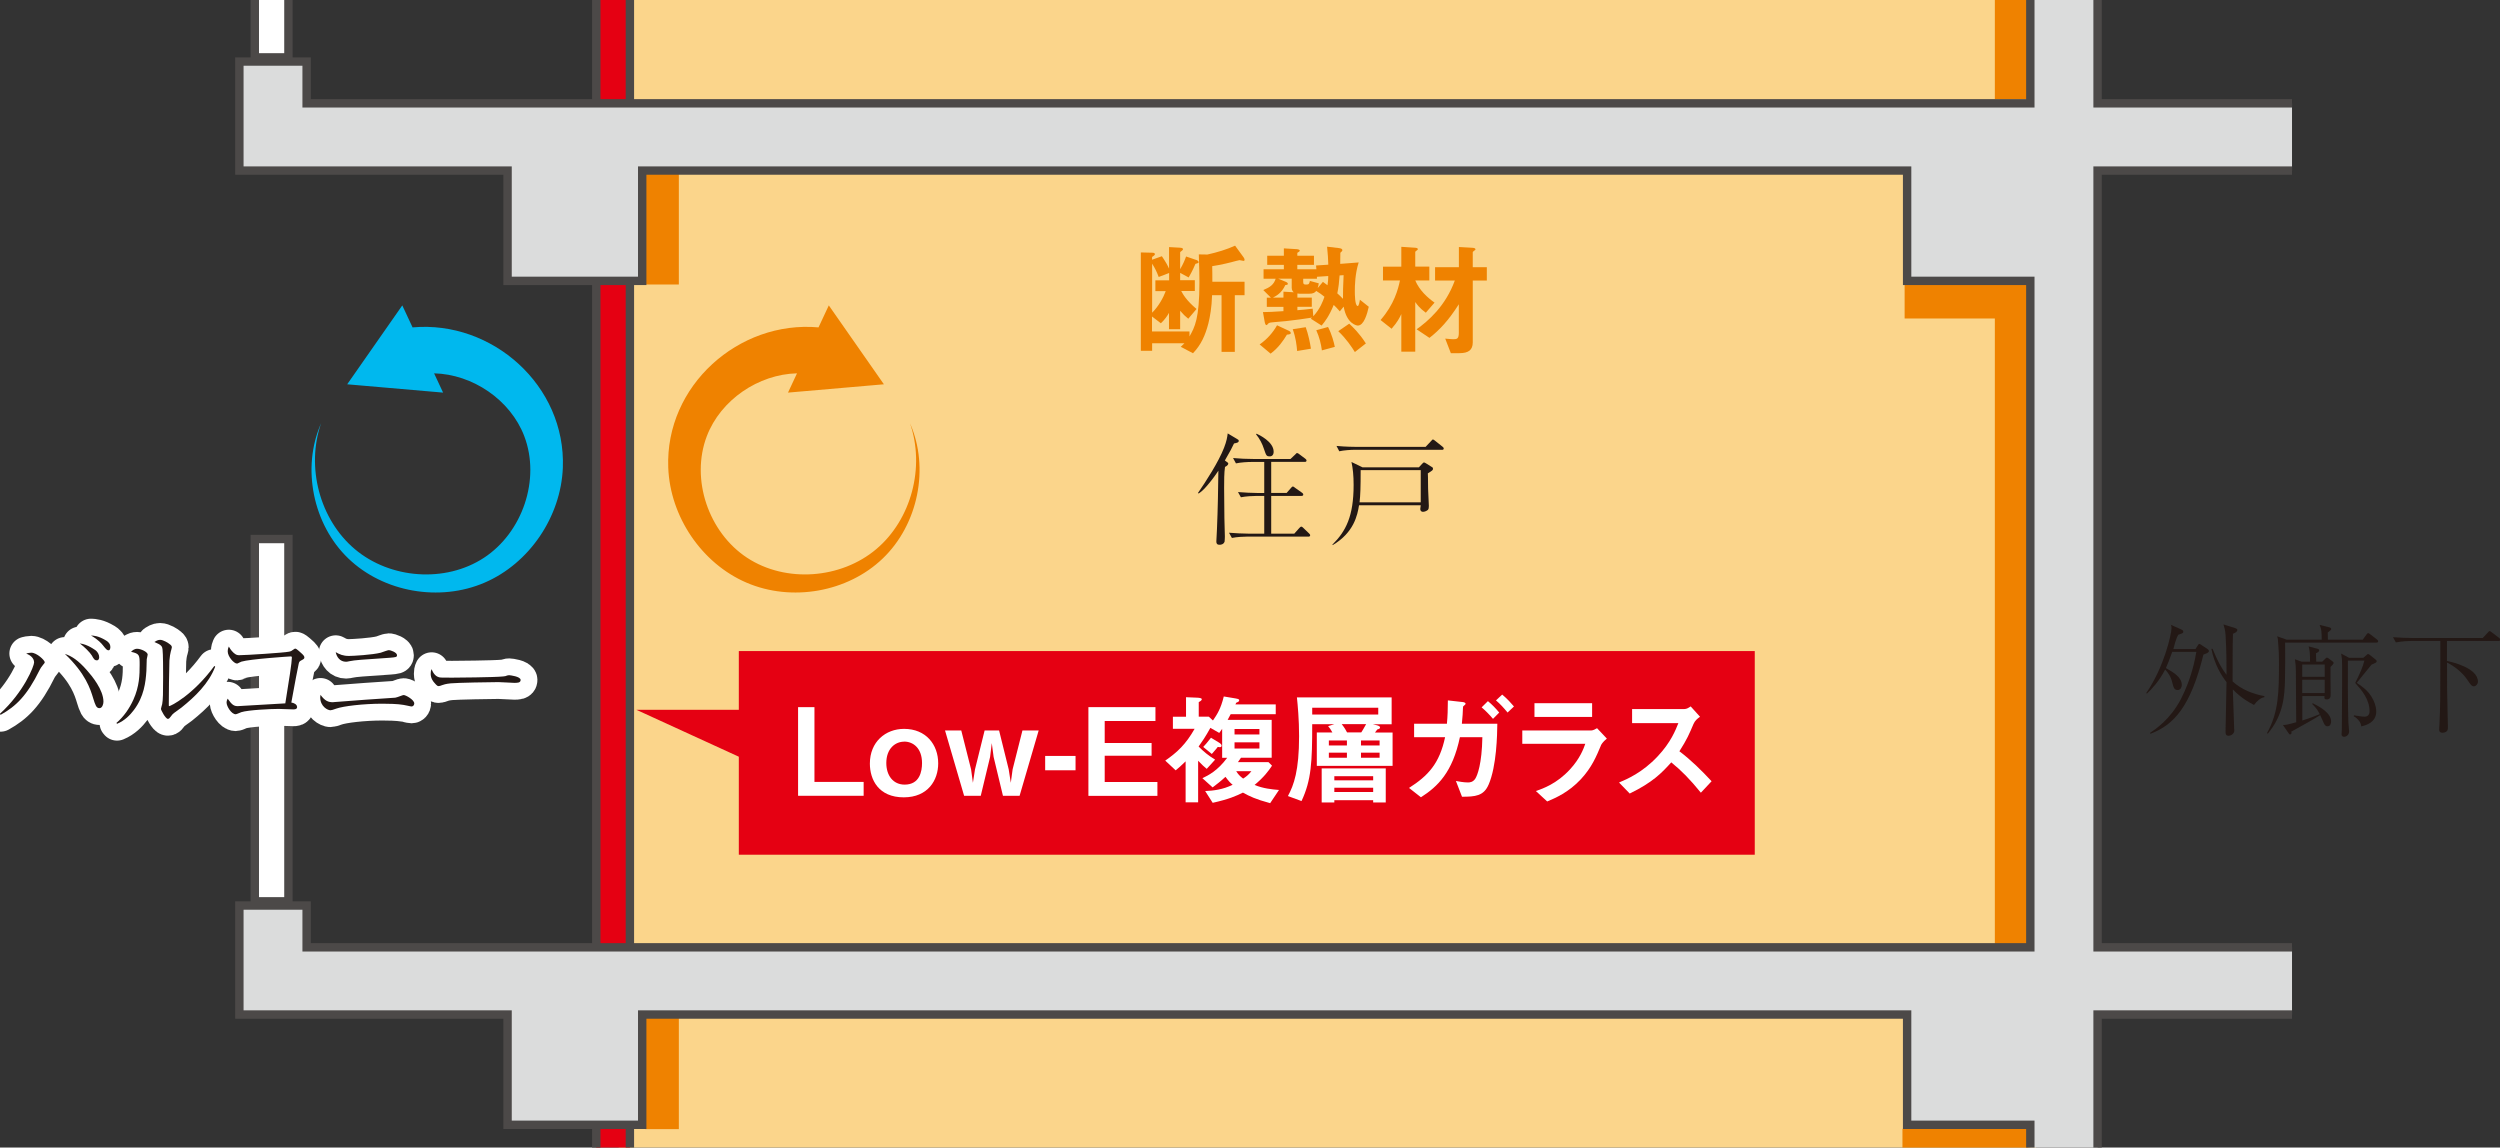 <?xml version="1.0" encoding="UTF-8"?>
<svg id="_レイヤー_2" data-name="レイヤー 2" xmlns="http://www.w3.org/2000/svg" xmlns:xlink="http://www.w3.org/1999/xlink" viewBox="0 0 369.51 169.61">
  <rect x="0" y="0" width="369.51" height="169.61" fill="#333333" stroke="none"/>
  <defs>
    <style>
      .cls-1 {
        stroke: #fff;
        stroke-linecap: round;
        stroke-linejoin: round;
      }

      .cls-1, .cls-2, .cls-3 {
        fill: none;
      }

      .cls-1, .cls-3 {
        stroke-width: 4.97px;
      }

      .cls-4 {
        fill: #231815;
      }

      .cls-5 {
        fill: #dbdcdc;
      }

      .cls-5, .cls-6, .cls-7 {
        stroke: #4c4948;
        stroke-width: 1.24px;
      }

      .cls-8, .cls-7 {
        fill: #fff;
      }

      .cls-9 {
        fill: #00b8ee;
      }

      .cls-10 {
        fill: #ef8200;
      }

      .cls-6, .cls-11 {
        fill: #e50012;
      }

      .cls-3 {
        stroke: #ef8200;
      }

      .cls-12 {
        fill: #fbd58b;
      }

      .cls-13 {
        clip-path: url(#clippath);
      }
    </style>
    <clipPath id="clippath">
      <rect class="cls-2" x="28.4" width="310.37" height="169.61"/>
    </clipPath>
  </defs>
  <g id="_レイヤー_1-2" data-name="レイヤー 1">
    <g>
      <g class="cls-13">
        <rect class="cls-12" x="91.44" y="-10.93" width="209.48" height="190.4"/>
        <line class="cls-3" x1="97.85" y1="149.84" x2="97.85" y2="166.89"/>
        <rect class="cls-7" x="37.66" y="79.67" width="4.97" height="53.55"/>
        <rect class="cls-7" x="37.66" y="-45.07" width="4.97" height="53.55"/>
        <rect class="cls-6" x="88.13" y="-5.27" width="4.97" height="176.44"/>
        <polyline class="cls-3" points="281.51 44.59 297.33 44.59 297.33 140.02"/>
        <line class="cls-3" x1="97.85" y1="25.58" x2="97.85" y2="42.05"/>
        <line class="cls-3" x1="297.33" y1="-8.89" x2="297.33" y2="14.64"/>
        <polyline class="cls-3" points="281.19 169.33 297.33 169.33 297.33 261.52 269.98 261.52"/>
        <g>
          <path class="cls-4" d="M182.39,65.55c-.23.5-.57,1.18-1.35,2.51l.27.2c.2.14.23.16.23.25,0,.27-.34.43-.48.5-.13.88-.13,2.06-.13,3.09,0,.38.04,4.4.04,4.47.02.43.07,2.33.07,2.73,0,.07-.02.68-.04.75-.13.39-.5.47-.72.47-.43,0-.5-.2-.5-.5,0-.29.07-1.53.09-1.78.13-3.03.18-5.99.21-8.67-.5.77-1.06,1.51-1.67,2.22-.59.7-.95.95-1.24,1.15l-.11-.07c1.17-1.69,3.07-4.63,3.86-6.69.38-.99.47-1.54.54-2.12l1.36.81c.2.11.27.16.27.29,0,.25-.27.3-.72.39ZM193.36,79.31h-8.97c-.56,0-1.58.05-2.31.2l-.43-.77c.95.07,2.04.14,3,.14h2.21v-5.58h-1.15c-.54,0-1.56.05-2.3.2l-.43-.77c.95.07,2.05.14,2.98.14h.9v-4.59h-1.87c-.56,0-1.56.05-2.31.21l-.43-.79c.95.09,2.05.14,3,.14h5.49l.7-.66c.14-.13.18-.22.27-.22s.21.07.34.18l.88.66c.09.07.18.16.18.27,0,.2-.18.2-.27.2h-4.95v4.59h2.28l.63-.72c.11-.11.18-.23.29-.23s.22.11.34.2l1.02.72c.09.05.18.16.18.27,0,.18-.18.2-.27.2h-4.47v5.58h3.41l.74-.83c.11-.11.2-.21.29-.21.13,0,.22.11.32.2l.84.81c.07.07.16.16.16.27,0,.18-.18.2-.27.2ZM187.65,67.45c-.47,0-.5-.13-.83-1.09-.25-.79-.65-1.53-1.17-2.17l.07-.09c.36.16,2.53,1.18,2.53,2.66,0,.47-.23.7-.61.7Z"/>
          <path class="cls-4" d="M211.04,69.96c.02.23.02.45.04,2.3,0,.29.11,2.44.11,2.51,0,.27-.02.45-.14.59-.18.16-.48.29-.74.29-.22,0-.39-.16-.39-.41,0-.04.05-.47.07-.56h-9.12c-.23,1.44-.74,4.02-3.89,5.89l-.05-.07c1.99-1.97,3.14-4.18,3.14-8.81,0-1.4-.11-2.48-.32-3.41l1.63.79h8.34l.5-.54c.16-.18.2-.18.27-.18.05,0,.21.09.29.14l.86.54c.11.05.16.12.16.27,0,.2-.13.27-.75.66ZM213.11,66.48h-12.85c-.63,0-1.63.07-2.31.22l-.41-.79c1.35.13,2.64.14,2.98.14h10.19l.81-.86c.18-.2.2-.23.27-.23.09,0,.27.13.34.2l1.08.86c.07.07.18.14.18.27,0,.18-.16.2-.27.2ZM209.99,69.49h-8.88c0,2.57-.04,3.64-.16,4.76h9.04v-4.76Z"/>
        </g>
        <rect class="cls-11" x="109.2" y="96.23" width="150.16" height="30.1"/>
        <g>
          <path class="cls-8" d="M117.96,117.62v-13.1h2.42v11.05h7.27v2.05h-9.69Z"/>
          <path class="cls-8" d="M133.58,117.85c-3.73,0-5.01-2.62-5.01-4.99,0-3.21,2.31-5.13,5.06-5.13,3.21,0,5.04,2.3,5.04,5.1,0,2.48-1.51,5.02-5.1,5.02ZM133.64,109.62c-1.33,0-2.64,1.04-2.64,3.16,0,1.83,1,3.19,2.71,3.19,2.23,0,2.57-1.97,2.57-3.18,0-2.21-1.31-3.18-2.64-3.18Z"/>
          <path class="cls-8" d="M150.7,117.62h-2.46l-1.38-5.74-.27-2.05-.25,2.05-1.38,5.74h-2.46l-2.82-9.65h2.4l1.45,5.74.27,1.99.31-1.99,1.42-5.74h2.14l1.42,5.74.31,1.99.27-1.99,1.45-5.74h2.4l-2.82,9.65Z"/>
          <path class="cls-8" d="M154.48,113.85v-2.12h4.49v2.12h-4.49Z"/>
          <path class="cls-8" d="M160.87,117.62v-13.1h9.91v2.05h-7.5v3.25h6.93v1.88h-6.93v3.88h7.79v2.05h-10.19Z"/>
          <path class="cls-8" d="M187.73,118.71c-2.12-.57-3.05-1.02-4.02-1.56-1.02.5-2.05.97-4.47,1.51l-1.11-1.74c1.15-.04,2.62-.21,4.06-.93-.32-.25-.54-.47-1.06-1.17-.74.68-1.24,1.06-1.9,1.56l-1.51-1.36c.86-.41,2.23-1.08,3.66-3.01h-.74v-4.29c-.07.13-.16.23-.43.61l-1.31-.75c-.72,1.31-1.24,2.06-1.74,2.76.75.75,1.38,1.29,2.44,1.94l-1.24,1.36c-.39-.31-.65-.56-1.27-1.2v6.15h-1.85v-6.06c-.83.79-.92.88-1.47,1.33l-1.54-1.44c1.81-1.26,3.03-2.4,4.34-4.7h-3.21v-1.78h1.94v-2.89l1.67.07c.25.02.66.04.66.23s-.29.34-.45.43v2.15h1.49l.61.56c.59-.86,1.17-1.74,1.6-3.55l1.74.29c.54.09.54.18.54.27,0,.2-.2.27-.43.36-.07.14-.07.16-.13.25h5.96v1.45h-6.66c-.13.25-.34.63-.45.84h6.51v5.6h-4.54c-.14.2-.31.45-.45.65h4.52l.52.52c-.54.81-1.17,1.67-2.58,2.85,1.27.52,2.51.65,3.61.74l-1.31,1.96ZM180.33,110.44c-.09,0-.13-.02-.34-.04-.14.2-.27.34-.88,1.04l-1.27-1.04c.3-.32.57-.61,1.15-1.36l1.09.66c.27.16.48.32.48.5,0,.11-.05.23-.23.23ZM186.15,107.75h-3.68v.81h3.68v-.81ZM186.15,109.72h-3.68v.92h3.68v-.92ZM182.72,113.99c.29.45.48.68,1.02,1.09.4-.25.79-.54,1.22-1.09h-2.24Z"/>
          <path class="cls-8" d="M194.63,113.19v-4.93h2.3c-.22-.43-.38-.63-.63-.93l.92-.29h-3.27c0,5.58-.12,8.25-1.58,11.36l-2.01-.74c.88-1.63,1.65-3.75,1.65-8.86,0-2.48-.2-4.56-.32-5.72h14v3.97h-2.78l.57.14c.31.07.5.2.5.32,0,.18-.13.23-.41.31-.04.05-.29.38-.34.45h2.6v4.93h-11.2ZM203.71,104.61h-9.76v1h9.76v-1ZM202.96,118.61v-.34h-5.74v.34h-1.87v-5.04h9.47v5.04h-1.87ZM199.08,109.44h-2.67v.74h2.67v-.74ZM199.08,111.25h-2.67v.75h2.67v-.75ZM202.96,114.73h-5.74v.61h5.74v-.61ZM202.96,116.43h-5.74v.63h5.74v-.63ZM198.31,107.03c.45.57.65.95.79,1.22h2.1c.21-.32.27-.41.72-1.22h-3.61ZM203.91,109.44h-2.75v.74h2.75v-.74ZM203.91,111.25h-2.75v.75h2.75v-.75Z"/>
          <path class="cls-8" d="M220.02,115.97c-.72,1.69-1.99,1.79-3.93,1.79l-.9-2.33c.4.07,1.09.22,1.79.22.27,0,.74-.04,1.08-.57.31-.5.97-2.17,1.04-6.12h-3.32c-1.09,5.19-3.27,7.29-5.76,8.88l-1.76-1.38c2.84-1.81,4.5-3.61,5.33-7.5h-4.58v-1.99h4.85c.11-1.22.13-2.03.14-3.45l2.21.25c.07,0,.41.05.41.27q0,.07-.25.27c-.14.11-.13.12-.14.36-.02.63-.05,1.18-.16,2.3h5.24c-.02,1.58-.09,6.23-1.29,9.01ZM220.68,106.26c-.57-.68-1.17-1.27-1.69-1.71l.93-.92c.61.5,1.15,1.06,1.67,1.69l-.92.93ZM222.82,105.31c-.54-.66-1.08-1.26-1.71-1.79l.92-.86c.79.66,1.31,1.26,1.74,1.76l-.95.9Z"/>
          <path class="cls-8" d="M236.63,110.17c-.68,1.62-1.35,3.25-2.96,4.99-1.83,1.97-3.8,2.8-4.99,3.3l-1.67-1.54c1.08-.38,3.09-1.09,5.02-3.18,1.51-1.63,2.03-3.09,2.28-3.8h-9.31v-1.97h10.17c.29,0,.66-.21.88-.34l1.45,1.54c-.63.5-.83.9-.88,1ZM226.8,105.97v-2.03h8.52v2.03h-8.52Z"/>
          <path class="cls-8" d="M251.4,117.17c-1.63-2.01-2.91-3.3-4.38-4.49-1.44,1.6-2.76,2.96-6.14,4.61l-1.58-1.63c1.17-.5,3.45-1.45,5.72-3.88,1.94-2.06,2.64-3.88,3.05-4.9h-6.84v-2.08h7.73c.34,0,.61-.18.93-.39l1.38,1.53c-.36.25-.75.56-.97,1.08-.61,1.44-.95,2.26-2.08,4.02,1.74,1.31,3.28,2.84,4.76,4.43l-1.6,1.71Z"/>
        </g>
        <path class="cls-11" d="M109.86,104.91h-15.8l17.03,7.8s-1.23-8-1.23-7.8Z"/>
        <g>
          <path class="cls-10" d="M183.8,38.56c-.09,0-.5-.11-.59-.11-.02,0-.36.09-.52.12-.77.22-2.19.57-3.52.77.02.59.02,1.71.02,2.3h4.76v1.99h-1.44v8.38h-1.96v-8.38h-1.4c-.05,1.81-.31,3.19-.54,4.15-.47,1.81-1.09,3.18-2.28,4.43l-1.81-.95c.18-.16.36-.34.54-.52h-4.77v1.11h-1.67v-14.54l1.65.04c.27,0,.43.05.43.23,0,.07-.04.12-.2.25-.14.09-.22.13-.22.2v.36l1.45-.52c.65.97.84,1.35,1.06,1.83v-3.18l1.61.09c.25.02.45.05.45.23,0,.07-.04.13-.2.25-.16.11-.22.16-.22.21v2.49c.43-.74.65-1.24.88-1.88l1.58.54s.27.11.27.3c0,.13-.07.14-.47.25-.47,1.11-.83,1.7-1,2.01l-1.26-.68v1.08h2.17v1.6h-2.01c.25.47.74,1.38,2.26,2.66l-1.22,1.44c-.45-.36-.75-.65-1.2-1.18v2.73h-1.65v-2.42c-.2.38-.61,1-1.2,1.54l-1.31-1v2.21h5.54v.74c.77-1.35,1.47-2.62,1.47-8,0-1.06-.02-1.78-.09-4.13l1.27.02c1.52-.34,2.85-.75,4.09-1.31l1.24,1.7c.07.09.16.25.16.39,0,.11-.05.16-.18.16ZM172.8,40.35l-1.54.59c-.29-.77-.54-1.29-.97-1.97v7.25c.97-.97,1.65-2.22,2.01-3.19h-1.53v-1.6h2.03v-1.08Z"/>
          <path class="cls-10" d="M190.22,49.45c-.56.93-1.27,1.96-2.42,2.82l-1.62-1.36c1.13-.79,1.97-1.76,2.57-2.83l1.74.81c.11.05.29.16.29.34s-.3.21-.56.23ZM200.68,48.12c-.09,0-1.62-.18-2.08-2.8l-.57.7c-.31-.38-.66-.72-.9-.95-.7,1.69-1.26,2.4-1.79,3.05l-1.6-1.02.2-.16c-1.27.2-2.57.38-3.86.52-.27.04-1.52.12-1.81.16-.29.02-.7.05-.81.2-.18.2-.2.23-.27.23-.16,0-.23-.3-.25-.41l-.27-1.51c.72,0,1.45-.04,3.03-.14v-.63h-2.46v-1.36h.61l-1.13-1.13c1-.41,1.56-.81,1.83-1.67h-1.79v-1.4h3v-.65h-2.46v-1.35h2.46v-1.09l1.81.11c.07,0,.54.02.54.23,0,.13-.18.18-.36.32v.43h2.46v1.35h-2.46v.65h2.82l-.05-.56,1.81-.12c-.04-.9-.05-1.44-.18-2.66l1.76.21c.32.04.5.13.5.31,0,.07-.04.11-.07.16-.2.18-.22.18-.23.25,0,.02-.02,1.36-.02,1.61l2.73-.21c-.54,1.67-.57,3.46-.57,4.23,0,.43,0,2.21.43,2.21.16,0,.27-.59.32-.93l1.31,1.04c-.22,1-.7,2.78-1.62,2.78ZM190.92,42.54v-1.35h-1.99l1.15.48c.07.04.27.11.27.29,0,.13-.16.16-.38.18-.54,1.18-1.33,1.6-1.83,1.85h1.56v-.88l1.52.09c-.11-.11-.3-.27-.3-.66ZM191.72,51.87c-.07-.86-.2-1.97-.65-3.21l1.92-.3c.38,1.02.65,2.35.77,3.18l-2.05.34ZM194.54,43.01c-.2.23-.4.41-1.11.41h-1.26c-.14,0-.3-.02-.41-.04v.61h2.13v1.36h-2.13v.5c.68-.05,1.29-.11,2.26-.23l.09,1.13c1.02-1.13,1.4-2.17,1.65-2.89-.36-.29-.75-.59-1.22-.86ZM194.65,40.91v.29h-2.03v.48c0,.32.11.38.43.38.43,0,.45-.11.56-.54l1.31.36c-.02.14-.07.41-.16.7l.77-.92c.13.09.45.34.68.5.09-.57.11-.92.11-1.36l-1.67.11ZM195.38,51.79c-.12-.92-.36-1.94-.83-2.98l1.74-.48c.56,1.08.88,2.31,1,2.94l-1.92.52ZM198,40.7c-.07,1.06-.16,1.74-.34,2.66.25.23.54.48.84.81-.02-.99.02-1.74.09-3.5l-.59.04ZM200.26,52.04c-.47-.75-1.26-1.96-2.46-3.09l1.62-1.11c.54.5,1.49,1.4,2.46,2.92l-1.62,1.27Z"/>
          <path class="cls-10" d="M210.74,46.22c-.93-.68-1.31-1.22-1.56-1.58v7.34h-2.06v-5.56c-.25.54-.59,1.22-1.44,2.17l-1.63-1.29c2.01-2.28,2.6-4.56,2.87-5.85h-2.51v-2.04h2.71v-2.93l1.96.13c.34.02.48.07.48.23,0,.05-.04.11-.11.14-.27.2-.27.21-.27.29v2.14h2.08v2.04h-2.08c.63,1.49,1.83,2.55,2.85,3.28l-1.29,1.49ZM217.68,41.45v9.15c0,1.15-.66,1.6-1.97,1.6h-1.27l-.83-2.15c.65.05.92.09,1.2.09.54,0,.81-.07.81-.95v-4.22c-1.53,2.42-2.87,3.82-4.34,4.97l-1.9-1.27c1.69-1.2,4.27-3.41,5.65-7.21h-2.92v-1.97h3.52v-2.98l1.97.11c.38.02.48.11.48.25,0,.05-.04.09-.13.14-.25.2-.27.2-.27.29v2.19h2.08v1.97h-2.08Z"/>
        </g>
        <polygon class="cls-5" points="75.02 41.51 75.02 25.21 35.38 25.21 35.38 9.1 45.32 9.1 45.32 15.27 300.09 15.27 300.09 -5.27 310.03 -5.27 310.03 15.27 342.47 15.27 342.47 25.21 310.03 25.21 310.03 140.02 342.47 140.02 342.47 149.95 310.03 149.95 310.03 171.18 300.09 171.18 300.09 166.25 281.88 166.25 281.88 149.95 94.92 149.95 94.92 166.25 75.02 166.25 75.02 149.95 35.38 149.95 35.38 133.84 45.32 133.84 45.32 140.02 300.09 140.02 300.09 41.51 281.88 41.51 281.88 25.21 94.92 25.21 94.92 41.51 75.02 41.51"/>
      </g>
      <g>
        <path class="cls-4" d="M325.68,96.74c-1.9,7.72-4.38,10.41-7.84,11.72l-.05-.14c.7-.47,3-1.97,4.58-5.04,1.54-3.01,2.06-5.78,2.26-6.93h-3.57c-.38,1.11-.7,1.88-.93,2.39,1.15.66,2.35,1.36,2.35,2.51,0,.23-.14.74-.61.74-.52,0-.61-.38-.81-1.15-.21-.88-.63-1.44-1.04-1.88-.88,1.71-1.92,2.82-2.67,3.54l-.14-.05c2.62-3.77,3.75-8.72,3.75-9.62,0-.21-.04-.32-.09-.48l1.56.7c.09.04.27.12.27.3,0,.23-.09.25-.75.47-.07.2-.27.34-.7,2.04l-.02.07h3.27l.36-.56c.11-.18.13-.2.2-.2.05,0,.07,0,.29.14l.92.61c.2.14.21.25.21.3,0,.23-.23.31-.77.52ZM333.16,104.2c-.68-.36-1.83-.95-3.14-2.3.05,1.62.13,4.22.2,5.83.02.11.02.18.02.23,0,.47-.45.79-.86.79-.36,0-.43-.27-.43-.48v-.45l.14-7c-.83-1.06-1.78-2.66-2.24-4.92h.18c.7,1.74,1.31,2.87,2.06,3.84,0-1.17,0-3.71-.14-5.85-.05-.79-.21-1.26-.32-1.6l1.72.54c.07.02.34.11.34.27,0,.32-.5.52-.65.57-.07,1.96-.04,5.1-.05,7.05,1.29,1.18,2.98,1.85,4.7,2.17v.16c-.57.07-1.15.61-1.52,1.13Z"/>
        <path class="cls-4" d="M351.19,94.98h-13.44c.02,1.83.02,3.66-.02,5.47-.05,2.42-.23,5.22-2.53,7.97l-.14-.05c1.76-3.12,1.78-6.17,1.78-10.48,0-1.33-.02-1.54-.16-3.43,0-.09-.09-.32-.11-.41l1.42.5h5.17c-.02-1.17-.02-1.58-.32-2.19l1.44.36c.07.02.29.07.29.25,0,.11-.05.14-.52.52,0,.18.02.92.02,1.06h5.15l.52-.72c.09-.12.18-.25.29-.25.09,0,.25.13.32.18l.97.75c.07.05.18.16.18.29,0,.16-.16.18-.29.18ZM344.46,98.55v1.96c0,.34.02,1.81.02,2.12,0,.27,0,.75-.59.75-.36,0-.34-.18-.32-.5h-3.28v3.61c.18-.05,1.17-.36,2.57-.93-.23-.48-.43-.84-1.11-1.51l.07-.11c1.17.57,2.73,1.47,2.73,2.71,0,.14-.04.7-.54.7-.23,0-.38-.11-.54-.47-.09-.18-.47-1-.54-1.18-.56.36-1.22.74-1.83,1.08-1.96,1.09-2.19,1.22-2.44,1.36,0,.04.04.13.04.18,0,.16-.16.23-.22.23-.11,0-.16-.11-.22-.18l-.84-1.22c.39,0,.56,0,1.97-.4-.04-3.5-.02-3.89-.05-7.57,0-.59-.05-1.17-.14-1.74l.99.36h1.24c0-1.4-.04-1.52-.2-2.26l1.35.36c.13.04.2.12.2.23,0,.16-.16.29-.47.43,0,.25,0,.34.04,1.24h.88l.47-.45c.09-.09.16-.16.23-.16.09,0,.18.07.27.14l.54.41c.07.05.18.14.18.25s-.12.25-.43.56ZM343.6,98.22h-3.32v1.81h3.32v-1.81ZM343.6,100.47h-3.32v1.97h3.32v-1.97ZM350.54,98.21c-.36.41-1.88,2.35-2.21,2.73.74.47,1.54,1.02,2.17,2.01.41.65.72,1.44.72,2.21,0,1.67-1.6,2.05-2.21,2.21-.05-.32-.11-.52-.32-.81-.23-.29-.48-.52-.81-.7l.05-.13c1.02.18,1.42.2,1.56.2.41,0,.74-.25.74-.79,0-1.79-1.18-3.14-2.12-4.2.63-1.26,1.11-2.31,1.36-3.3h-2.44c-.02.68-.02,7.05.07,9.12,0,.2.11,1.2.11,1.33,0,.5-.38.81-.74.81-.16,0-.38-.07-.38-.34,0-.11.04-.57.04-.66,0-1.78.04-4.61.04-6.37v-3.19c0-.9-.04-1.18-.14-1.74l1.17.63h2.1l.45-.38c.09-.09.18-.18.27-.18s.22.11.31.18l.79.63c.07.05.16.13.16.23,0,.2-.07.23-.74.52Z"/>
        <path class="cls-4" d="M369.24,94.73h-7.57v2.96c.74.16,4.58,1.02,4.58,3.07,0,.34-.29.68-.59.68-.34,0-.48-.23-.97-.95-.74-1.09-1.83-1.96-3.01-2.57,0,3.62,0,4.13.11,8.67,0,.29.02.39.02.83,0,.4-.04.54-.16.65-.18.16-.41.23-.63.23-.5,0-.5-.32-.5-.5,0-.11.04-.63.04-.74.13-3.1.13-3.89.13-8.51v-3.82h-4.25c-.38,0-1.45.05-2.32.22l-.43-.77c.93.07,2.06.12,3,.12h10.26l.74-.79c.18-.2.21-.23.29-.23.09,0,.27.14.34.2l1.04.79c.07.07.18.16.18.27,0,.2-.2.2-.27.2Z"/>
      </g>
      <g>
        <g>
          <path class="cls-1" d="M0,105.49c3.55-3.23,5.04-7.07,5.04-7.57,0-.68-.59-1.09-1.17-1.33.2-.05.5-.12.75-.12.83,0,1.99,1.13,1.99,1.4,0,.11-.02.13-.27.43-.23.27-.38.52-.48.72-1.87,3.8-3.5,5.38-5.78,6.64l-.09-.16ZM12.83,99.05c.77.86,2.46,2.91,2.46,4.67,0,.36-.18.95-.59.95-.47,0-.61-.45-.93-1.47-.41-1.36-1.13-3.66-4.18-6.55.99.31,1.97.95,3.25,2.41ZM14.18,96.16c.25.22.48.59.48.97,0,.21-.07.47-.34.47-.34,0-.47-.21-.75-.72-.27-.45-1.09-1.27-1.78-1.78,1.2.13,2.35,1.04,2.39,1.06ZM15.65,94.65c.32.2.66.47.66.99,0,.11-.02.48-.27.48-.23,0-.38-.18-.81-.72-.22-.29-.75-.88-1.78-1.47.38.02,1.08.04,2.19.72Z"/>
          <path class="cls-1" d="M17.2,106.86c1.09-.93,1.92-2.14,2.51-3.43.9-1.99.93-3.68.93-5.15s0-1.65-1.27-1.94c.18-.18.47-.45.9-.45.56,0,1.56.47,1.56.86,0,.11-.13.57-.14.68-.02.27-.04,1.47-.05,1.71-.11,1.74-.36,3.82-1.85,5.8-.54.72-1.36,1.58-2.49,2.04l-.09-.12ZM31.81,98.53c-.95,2.49-2.96,4.43-5.01,6.07-.2.16-1.17.81-1.31.99-.45.59-.5.66-.68.66-.34,0-1.02-1.29-1.02-1.47,0-.11.16-.61.18-.7.12-.65.14-1.62.14-4.02,0-.75,0-3.5-.09-4.11-.05-.4-.14-.63-1.2-1.06.18-.11.48-.32.84-.32.47,0,1.22.45,1.56.75.09.07.18.2.18.36,0,.11-.14.54-.16.63-.07.25-.16.77-.2,1.33-.05,1.18-.09,5.11-.09,6.42,0,.27,0,.31.05.31.22,0,3.52-1.62,6.68-5.94l.13.11Z"/>
          <path class="cls-1" d="M43.92,104.45c0,.4-.34.4-.59.4-.34,0-1.85-.07-2.15-.07-1.22,0-4.49.16-5.51.48-.13.04-.7.31-.83.31-.63,0-1.35-1.17-1.35-1.72,0-.23.07-.41.16-.59.63.92.93,1.11,1.49,1.11.14,0,6.57-.38,7.03-.41.56-3.46.97-6.07.97-6.76,0-.16-.05-.18-.2-.18-.13,0-6.01.39-7.25.77-.11.02-.56.29-.65.29-.48,0-1.38-1.06-1.38-1.78,0-.38.09-.57.16-.74.14.25.32.56.7.92.4.36.61.36.86.36.92,0,6.62-.36,7.34-.52.29-.05.38-.12.72-.36.07-.07.14-.09.23-.09.16,0,.84.65,1.02.81.11.11.3.3.3.5,0,.18-.12.25-.5.45-.2.11-.27.18-.34.47-.22.99-.5,2.55-1.09,5.74.36.04.84.27.84.63Z"/>
          <path class="cls-1" d="M49.19,103.79c.07,0,.14,0,.21-.02,4.45-.34,4.93-.38,9.03-.65.21-.05.47-.13.72-.23.39-.14.43-.16.52-.16.3,0,1.56.7,1.56,1.24,0,.27-.2.45-.39.45-.18,0-1-.22-1.18-.23-.83-.16-2.44-.18-3.14-.18-2.85,0-5.78.36-6.8.72-.5.18-.74.25-.88.25-.39,0-1.51-.54-1.51-1.92,0-.11.02-.18.04-.36.68.93,1.18,1.09,1.83,1.09ZM51.6,96.95c.57,0,3.43-.16,4.68-.48.18-.05,1.02-.38,1.2-.38.2,0,1.2.32,1.2.75,0,.29-.16.3-1.09.38-4.31.29-5.08.34-5.89.5-.36.07-.43.09-.54.09-.93,0-1.4-.72-1.54-1.42.59.34,1.08.56,1.97.56Z"/>
          <path class="cls-1" d="M64.84,100.09c.25.07.43.07,2.01.07.32,0,6.26-.04,7.52-.18.34-.04.36-.04.57-.13.11-.04.21-.05.34-.05.09,0,1.67.18,1.67.7,0,.43-.47.43-.95.43-.27,0-1.96-.11-2.33-.11-1.08,0-6.15.09-7.03.18-.21.02-.74.07-1.24.25-.34.12-.43.16-.56.16s-.23,0-.66-.52c-.13-.14-.52-.61-.52-1.29,0-.25.02-.47.14-.7.23.65.63,1.08,1.04,1.18Z"/>
        </g>
        <g>
          <path class="cls-4" d="M0,105.49c3.55-3.23,5.04-7.07,5.04-7.57,0-.68-.59-1.09-1.17-1.33.2-.05.5-.12.75-.12.83,0,1.99,1.13,1.99,1.4,0,.11-.02.13-.27.43-.23.27-.38.52-.48.72-1.87,3.8-3.5,5.38-5.78,6.64l-.09-.16ZM12.83,99.05c.77.86,2.46,2.91,2.46,4.67,0,.36-.18.95-.59.95-.47,0-.61-.45-.93-1.47-.41-1.36-1.13-3.66-4.18-6.55.99.31,1.97.95,3.25,2.41ZM14.18,96.16c.25.22.48.59.48.97,0,.21-.07.47-.34.47-.34,0-.47-.21-.75-.72-.27-.45-1.09-1.27-1.78-1.78,1.2.13,2.35,1.04,2.39,1.06ZM15.65,94.65c.32.2.66.47.66.99,0,.11-.02.48-.27.48-.23,0-.38-.18-.81-.72-.22-.29-.75-.88-1.78-1.47.38.02,1.08.04,2.19.72Z"/>
          <path class="cls-4" d="M17.2,106.86c1.09-.93,1.92-2.14,2.51-3.43.9-1.99.93-3.68.93-5.15s0-1.65-1.27-1.94c.18-.18.47-.45.9-.45.56,0,1.56.47,1.56.86,0,.11-.13.57-.14.68-.02.27-.04,1.47-.05,1.71-.11,1.74-.36,3.82-1.85,5.8-.54.72-1.36,1.58-2.49,2.04l-.09-.12ZM31.81,98.53c-.95,2.49-2.96,4.43-5.01,6.07-.2.16-1.17.81-1.31.99-.45.59-.5.66-.68.66-.34,0-1.02-1.29-1.02-1.47,0-.11.16-.61.18-.7.12-.65.14-1.62.14-4.02,0-.75,0-3.5-.09-4.11-.05-.4-.14-.63-1.2-1.06.18-.11.48-.32.84-.32.47,0,1.22.45,1.56.75.09.07.18.2.18.36,0,.11-.14.54-.16.63-.07.25-.16.77-.2,1.33-.05,1.18-.09,5.11-.09,6.42,0,.27,0,.31.05.31.22,0,3.52-1.62,6.68-5.94l.13.11Z"/>
          <path class="cls-4" d="M43.92,104.45c0,.4-.34.4-.59.4-.34,0-1.85-.07-2.15-.07-1.22,0-4.49.16-5.51.48-.13.04-.7.31-.83.31-.63,0-1.35-1.17-1.35-1.72,0-.23.07-.41.16-.59.63.92.93,1.11,1.49,1.11.14,0,6.57-.38,7.03-.41.56-3.46.97-6.07.97-6.76,0-.16-.05-.18-.2-.18-.13,0-6.01.39-7.25.77-.11.02-.56.29-.65.29-.48,0-1.38-1.06-1.38-1.78,0-.38.09-.57.16-.74.14.25.32.56.7.92.4.36.61.36.86.36.92,0,6.62-.36,7.34-.52.29-.05.38-.12.72-.36.07-.07.14-.09.23-.09.16,0,.84.65,1.02.81.11.11.3.3.3.5,0,.18-.12.25-.5.45-.2.11-.27.18-.34.47-.22.99-.5,2.55-1.09,5.74.36.04.84.27.84.63Z"/>
          <path class="cls-4" d="M49.19,103.79c.07,0,.14,0,.21-.02,4.45-.34,4.93-.38,9.03-.65.21-.05.47-.13.72-.23.39-.14.43-.16.52-.16.3,0,1.56.7,1.56,1.24,0,.27-.2.45-.39.45-.18,0-1-.22-1.18-.23-.83-.16-2.44-.18-3.14-.18-2.85,0-5.78.36-6.8.72-.5.18-.74.25-.88.25-.39,0-1.51-.54-1.51-1.92,0-.11.02-.18.04-.36.68.93,1.18,1.09,1.83,1.09ZM51.6,96.95c.57,0,3.43-.16,4.68-.48.18-.05,1.02-.38,1.2-.38.2,0,1.2.32,1.2.75,0,.29-.16.3-1.09.38-4.31.29-5.08.34-5.89.5-.36.07-.43.09-.54.09-.93,0-1.4-.72-1.54-1.42.59.34,1.08.56,1.97.56Z"/>
          <path class="cls-4" d="M64.84,100.09c.25.07.43.07,2.01.07.32,0,6.26-.04,7.52-.18.34-.04.36-.04.57-.13.11-.04.21-.05.34-.05.09,0,1.67.18,1.67.7,0,.43-.47.43-.95.43-.27,0-1.96-.11-2.33-.11-1.08,0-6.15.09-7.03.18-.21.02-.74.07-1.24.25-.34.12-.43.16-.56.16s-.23,0-.66-.52c-.13-.14-.52-.61-.52-1.29,0-.25.02-.47.14-.7.23.65.63,1.08,1.04,1.18Z"/>
        </g>
      </g>
      <path class="cls-10" d="M130.65,56.81l-8.15-11.67-1.52,3.25c-11.79-1.06-22.68,8.62-22.21,20.74.28,7.22,4.93,14.14,11.57,16.99,6.64,2.86,14.94,1.43,20.15-3.59,5.21-5.01,6.93-13.35,4.01-19.97,2.24,6.45.23,14.21-4.99,18.61-5.22,4.4-13.36,5.02-19.07,1.28-5.71-3.74-8.4-11.6-5.97-17.98,2.05-5.38,7.64-9.15,13.33-9.29l-1.33,2.85,14.18-1.23Z"/>
      <path class="cls-9" d="M51.31,56.81l8.15-11.67,1.52,3.25c11.79-1.06,22.68,8.62,22.21,20.74-.28,7.22-4.93,14.14-11.57,16.99-6.64,2.86-14.94,1.43-20.15-3.59-5.21-5.01-6.93-13.35-4.01-19.97-2.24,6.45-.23,14.21,4.99,18.61,5.22,4.4,13.36,5.02,19.07,1.28,5.71-3.74,8.4-11.6,5.97-17.98-2.05-5.38-7.64-9.15-13.33-9.29l1.33,2.85-14.18-1.23Z"/>
    </g>
  </g>
</svg>